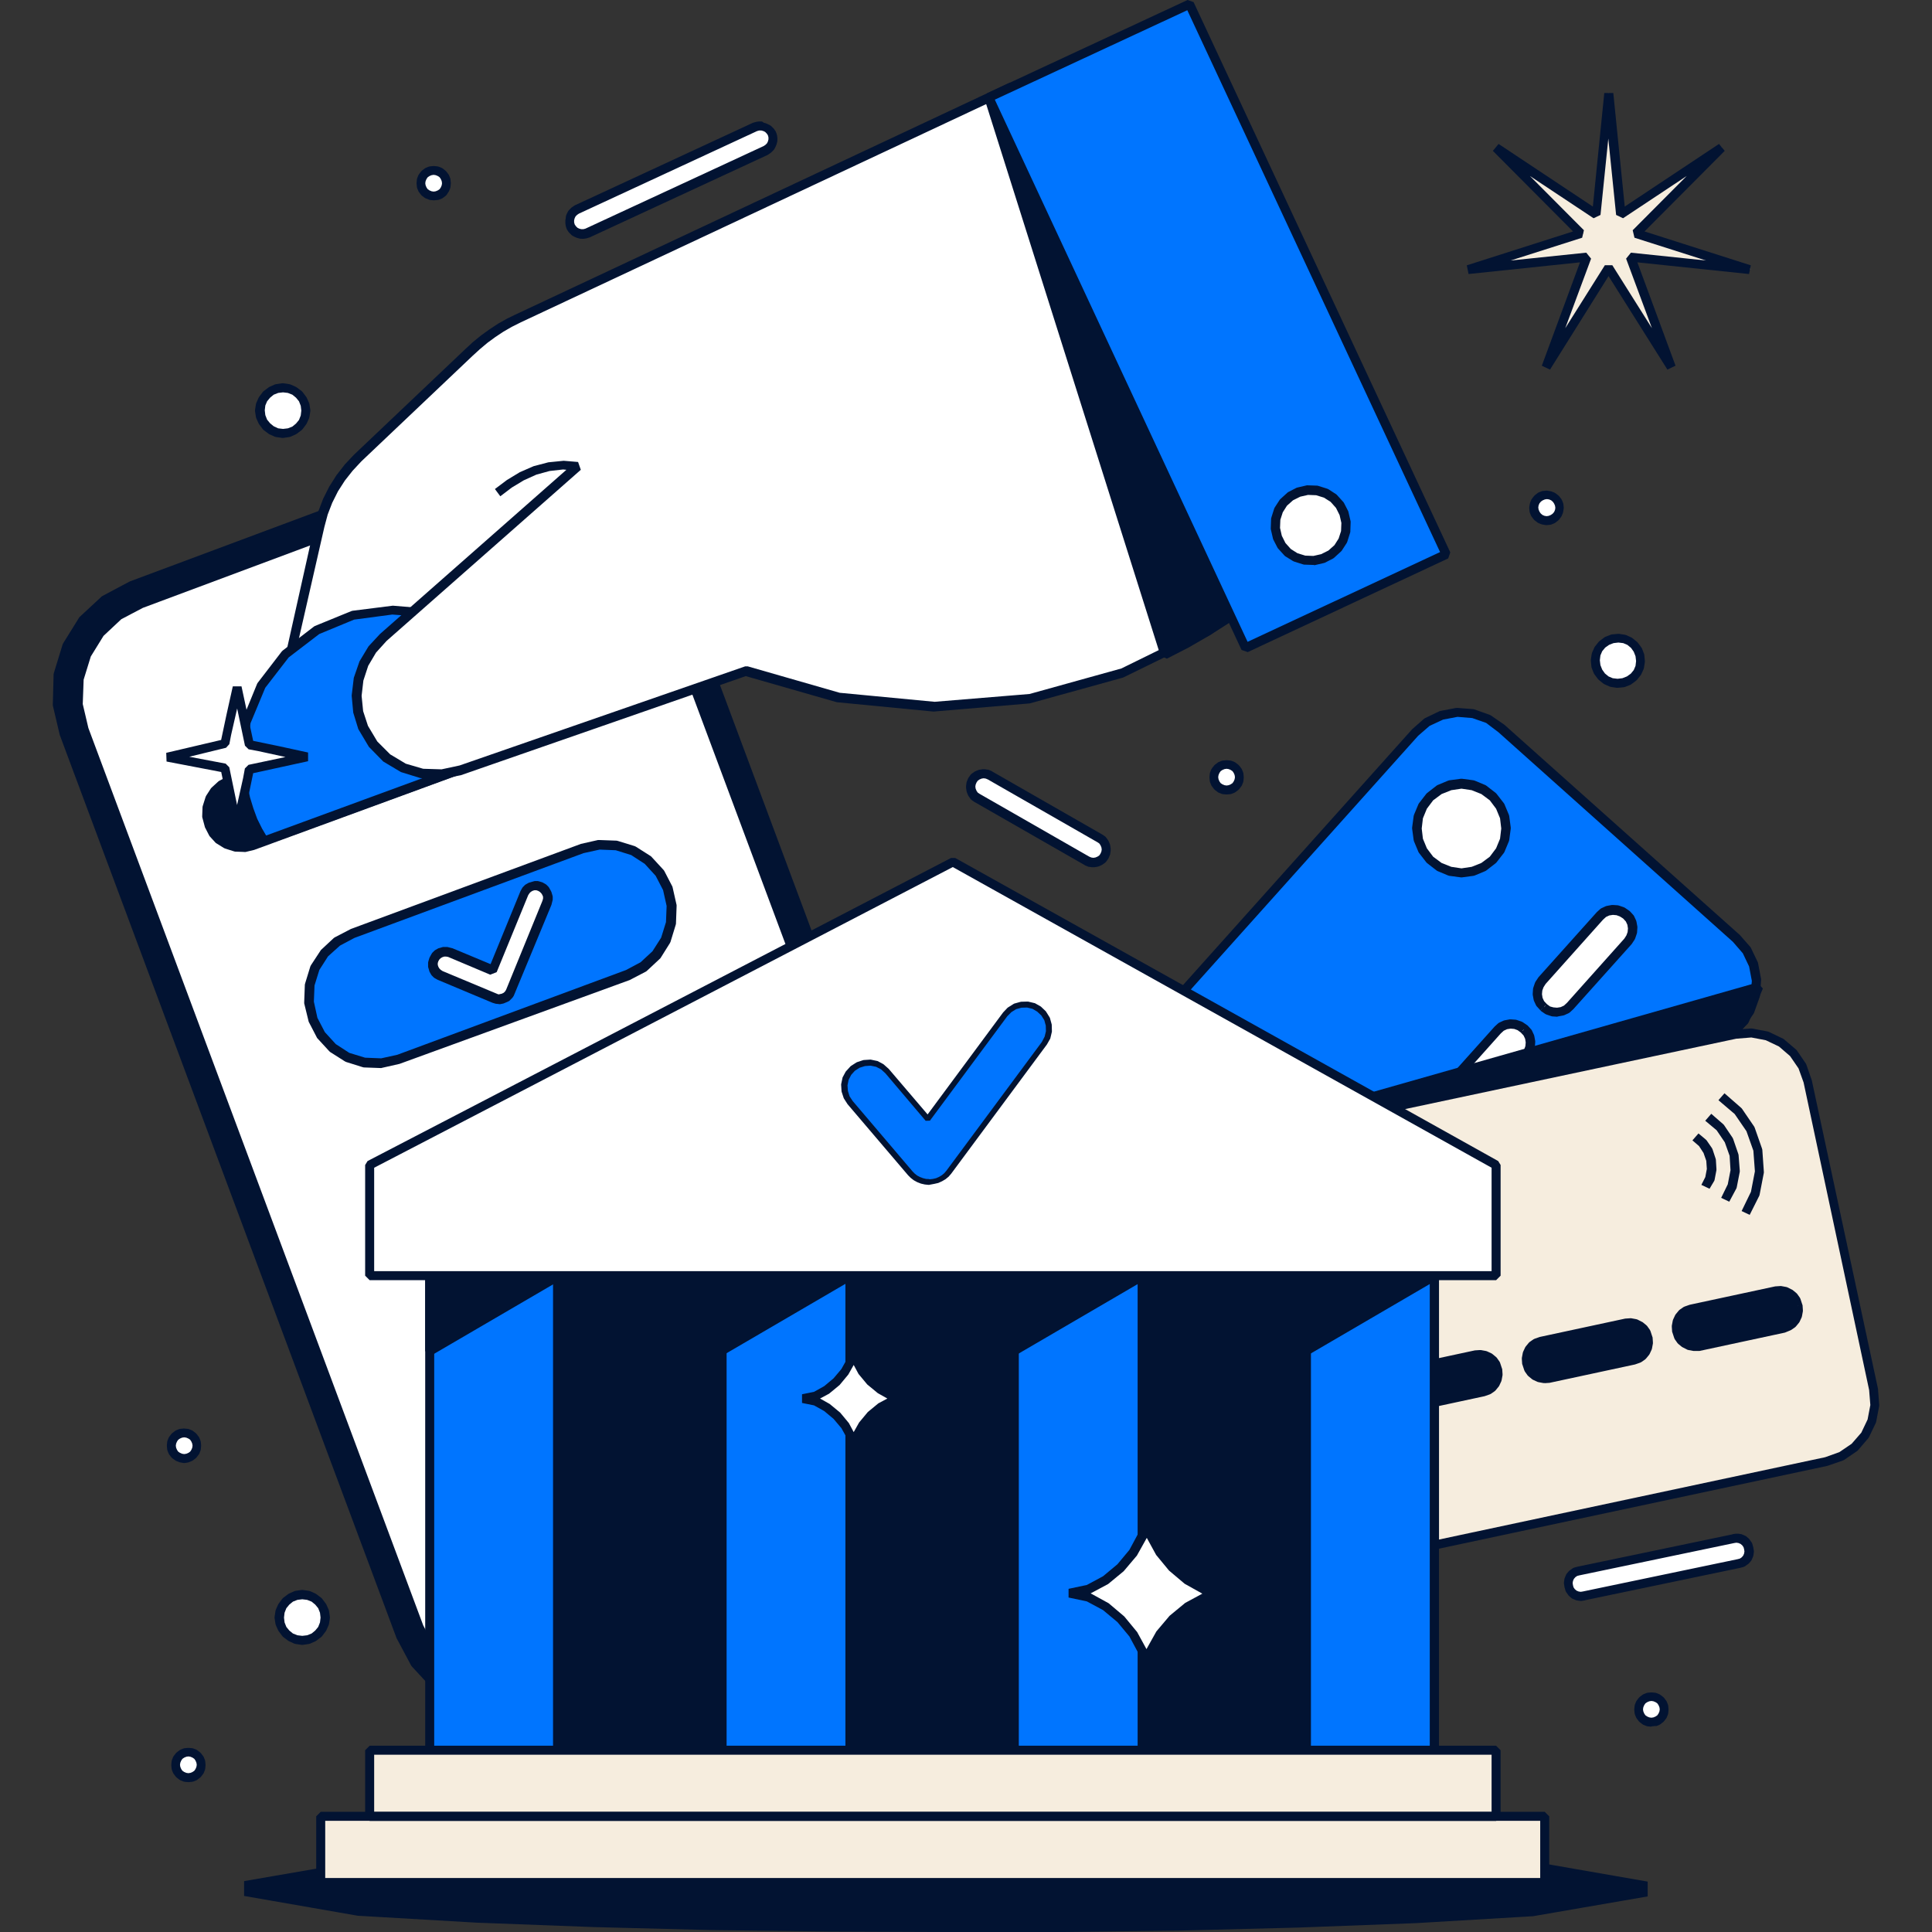 <?xml version="1.0" encoding="UTF-8"?>
<svg id="Calque_1" data-name="Calque 1" xmlns="http://www.w3.org/2000/svg" viewBox="0 0 240 240">
  <rect x="0" y="0" width="240" height="240" fill="#333333" stroke="none"/>
  <defs>
    <style>
      .cls-1 {
        fill: #f6edde;
      }

      .cls-1, .cls-2, .cls-3, .cls-4 {
        stroke-width: 0px;
      }

      .cls-2 {
        fill: #fff;
      }

      .cls-3 {
        fill: #0075ff;
      }

      .cls-4 {
        fill: #021332;
      }
    </style>
  </defs>
  <g>
    <path class="cls-3" d="m216.31,127.27l-7.92,8.84-7.95,8.84-7.92,8.84-7.92,8.84-7.92,8.84-7.92,8.84-1.49,1.31-1.79.86-1.94.37-1.98-.15-1.87-.67-1.64-1.12-4.86-4.36-4.86-4.36-4.86-4.36-4.86-4.36-4.86-4.36-4.86-4.36-1.31-1.49-.86-1.79-.37-1.94.15-1.98.67-1.87,1.12-1.64,7.92-8.84,7.92-8.84,7.92-8.84,7.92-8.84,7.84-8.77,7.92-8.84,1.49-1.31,1.79-.86,1.94-.37,1.98.15,1.87.67,1.64,1.12,4.86,4.36,4.86,4.36,4.86,4.36,4.86,4.36,4.86,4.36,4.86,4.36,1.31,1.49.86,1.79.37,1.94-.15,1.98-.67,1.87-1.01,1.57Z"/>
    <path class="cls-4" d="m163.47,183.37l-1.98-.15-.15-.04-1.87-.67-.15-.07-1.68-1.16-29.24-26.11-1.31-1.49-.07-.11-.86-1.79-.04-.15-.37-1.94v-.15l.15-1.98.04-.15.67-1.87.07-.15,1.16-1.68,47.58-53.12,1.49-1.31.11-.07,1.79-.86.15-.04,1.94-.37h.15l1.98.15.15.04,1.87.67.15.07,1.68,1.16,29.24,26.11,1.31,1.49.07.11.86,1.79.04.15.37,1.94v.15l-.15,1.98-.04.15-.67,1.87-.07.15-1.16,1.68-47.54,53.12-1.49,1.31-.11.07-1.79.86-.15.04-1.94.37h-.19Zm-1.83-1.23l1.83.15,1.79-.34,1.64-.78,1.42-1.23,47.5-53.01,1.05-1.53.6-1.72.15-1.83-.34-1.79-.78-1.64-1.23-1.42-29.13-26.04-1.53-1.16-1.72-.6-1.83-.15-1.79.34-1.68.78-1.42,1.23-47.5,53.01-1.05,1.57-.6,1.72-.15,1.83.34,1.79.78,1.64,1.23,1.42,29.13,26.04,1.53,1.04,1.76.67Z"/>
    <path class="cls-2" d="m164.14,159.5l-1.2,1.34-1.2,1.34-1.2,1.34-1.2,1.34-1.2,1.34-1.2,1.34-.45.41-.56.26-.6.11-.6-.04-.56-.19-.49-.34h0l-.41-.45-.26-.56-.11-.6.04-.6.19-.56.34-.48,1.2-1.34,1.2-1.34,1.2-1.34,1.2-1.34,1.2-1.34,1.2-1.34.45-.41.56-.26.6-.11.6.04.56.19.49.34h0l.41.45.26.56.11.6-.04.6-.19.56-.34.48Z"/>
    <path class="cls-4" d="m155.32,168.82l-.6-.04-.15-.04-.56-.19-.11-.07-.6-.41-.07-.07-.41-.45-.07-.11-.26-.56-.04-.15-.11-.6v-.15l.04-.6.04-.15.19-.56.07-.15.37-.56,7.25-8.09.45-.41.11-.07.56-.26.15-.04.6-.11h.15l.6.04.15.04.56.19.15.07.6.41.07.07.41.45.07.11.26.56.04.15.11.6v.15l-.04.6-.04.15-.19.56-.07.15-.37.56-7.25,8.09-.45.41-.11.07-.56.26-.15.04-.6.11h-.19Zm-.45-1.16l.45.04.45-.07.41-.19.37-.34,7.13-7.98.26-.41.15-.41.04-.45-.07-.45-.19-.41-.34-.37h0l-.41-.3-.41-.15-.45-.04-.45.07-.41.19-.37.34-7.13,7.98-.26.41-.15.41-.04.45.07.45.19.41.34.37h0l.41.3.41.15Zm-1.08-.19l-.15.19.26-.26-.11.07Zm10.12-11.3l-.26.26.11-.07.15-.19Z"/>
    <path class="cls-2" d="m176.84,145.29l-1.2,1.34-1.2,1.34-1.2,1.34-1.2,1.34-1.2,1.34-1.2,1.34-.45.41-.56.26-.6.11-.6-.04-.56-.19-.49-.34h0l-.41-.45-.26-.56-.11-.6.04-.6.19-.56.34-.48,1.2-1.34,1.2-1.34,1.2-1.34,1.2-1.34,1.2-1.34,1.2-1.34.45-.41.56-.26.6-.11.6.04.56.19.49.34h0l.41.45.26.56.11.6-.04.6-.19.56-.34.48Z"/>
    <path class="cls-4" d="m168.02,154.65l-.6-.04-.15-.04-.56-.19-.15-.07-.56-.37.34-.45-.37.41-.07-.07-.41-.45-.07-.11-.26-.56-.04-.15-.11-.6v-.15l.04-.6.04-.15.19-.56.07-.15.37-.56,7.25-8.09.45-.41.11-.07.56-.26.15-.04.6-.11h.15l.6.04.15.04.56.19.15.07.6.41-.37.45.37-.41.07.07.41.45.07.11.26.56.04.15.11.6v.15l-.04.6-.04.15-.19.56-.07.15-.37.56-7.25,8.09-.45.41-.11.07-.56.26-.15.04-.6.11-.15-.04Zm-.45-1.16l.45.04.45-.07.41-.19.37-.34,7.13-7.98.26-.41.15-.41.04-.45-.07-.45-.19-.41-.34-.37-.41-.26-.41-.15-.45-.04-.45.07-.41.19-.37.34-7.13,7.98-.26.41-.15.41-.04.45.07.45.19.41.34.37h0l.41.3.41.11Zm-.97-.3l-.22.3.15-.15.07-.15h0Z"/>
    <path class="cls-2" d="m189.53,131.11l-1.2,1.34-1.2,1.34-1.2,1.34-1.2,1.34-1.2,1.34-1.2,1.34-.45.41-.56.26-.6.11-.6-.04-.56-.19-.49-.34h0l-.41-.45-.26-.56-.11-.6.04-.6.19-.56.34-.48,1.2-1.34,1.2-1.34,1.2-1.34,1.2-1.34,1.2-1.34,1.2-1.34.45-.41.56-.26.6-.11.6.04.56.19.49.34h0l.41.45.26.56.11.6-.04.6-.19.56-.34.48Z"/>
    <path class="cls-4" d="m180.72,140.47l-.6-.04-.15-.04-.56-.19-.15-.07-.56-.37.34-.45-.37.41-.07-.07-.41-.45-.07-.11-.26-.56-.04-.15-.11-.6v-.15l.04-.6.04-.15.19-.56.07-.15.37-.56,7.25-8.09.45-.41.11-.07.56-.26.15-.04.6-.11h.15l.6.04.15.04.56.19.15.07.6.41.07.07.41.45.07.11.26.56.04.15.11.6v.15l-.04.6-.04.15-.19.56-.07.15-.37.56-7.25,8.09-.45.41-.11.07-.56.26-.15.04-.6.11h-.15Zm-.45-1.16l.45.04.45-.07.41-.19.37-.34,7.13-7.98.26-.41.15-.41.04-.45-.07-.45-.19-.41-.34-.37h0l-.41-.3-.41-.15-.45-.04-.45.07-.41.19-.37.34-7.13,7.98-.26.41-.15.41-.04.45.07.45.19.41.34.37h0l.41.3.41.15Zm-1.08-.22l-.15.19.26-.26-.11.07Zm10.16-11.27l-.26.26.11-.07.15-.19Z"/>
    <path class="cls-2" d="m202.27,116.94l-1.2,1.34-1.2,1.34-1.2,1.34-1.2,1.34-1.2,1.34-1.2,1.34-.45.41-.56.26-.6.11-.6-.04-.56-.19-.49-.34h0l-.41-.45-.26-.56-.11-.6.04-.6.19-.56.34-.48,1.2-1.34,1.2-1.34,1.2-1.34,1.2-1.34,1.2-1.34,1.2-1.34.45-.41.56-.26.6-.11.6.04.56.19.49.34h0l.41.45.26.56.11.6-.04.6-.19.56-.34.48Z"/>
    <path class="cls-4" d="m193.42,126.3l-.6-.04-.15-.04-.56-.19-.15-.07-.6-.41.37-.45-.37.41-.07-.07-.41-.45-.07-.11-.26-.56-.04-.15-.11-.6v-.15l.04-.6.04-.15.19-.56.07-.15.37-.56,7.25-8.09.45-.41.11-.07.56-.26.15-.04.6-.11h.15l.6.04.15.04.56.19.15.07.6.41.07.07.41.45.07.11.26.56.04.15.11.6v.15l-.04.6-.04.15-.19.56-.07.15-.37.56-7.25,8.09-.45.41-.11.07-.56.26-.15.04-.6.11-.15.04Zm-.45-1.16l.45.04.45-.07.41-.19.37-.34,7.13-7.98.26-.41.15-.41.04-.45-.07-.45-.19-.41-.34-.37-.41-.26-.41-.15-.45-.04-.45.07-.41.19-.37.34-7.13,7.98-.26.41-.15.41-.04.45.07.45.19.41.34.37h0l.41.3.41.11Zm-.97-.3l-.22.3.15-.15.07-.15Z"/>
    <path class="cls-2" d="m187.07,102.87l-.19-1.42-.56-1.34-.9-1.16-1.16-.9-1.34-.56-1.42-.19-1.42.19-1.34.56-1.16.9-.9,1.16-.56,1.34-.19,1.42.19,1.42.56,1.34.9,1.16,1.16.9,1.34.56,1.42.19,1.42-.19,1.34-.56,1.16-.9.9-1.16.56-1.34.19-1.42Z"/>
    <path class="cls-4" d="m181.62,108.99h-.15l-1.42-.19-.15-.04-1.34-.56-.11-.07-1.16-.9-.11-.11-.9-1.16-.07-.11-.56-1.34-.04-.15-.19-1.42v-.15l.19-1.42.04-.15.56-1.34.07-.11.9-1.16.11-.11,1.16-.9.11-.07,1.34-.56.15-.04,1.42-.19h.15l1.42.19.15.04,1.34.56.11.07,1.16.9.11.11.9,1.16.07.11.56,1.34.04.15.19,1.42v.15l-.19,1.42-.04.15-.56,1.34-.07.11-.9,1.16-.11.11-1.16.9-.11.07-1.34.56-.15.04-1.42.19Zm-1.34-1.31l1.27.19,1.27-.19,1.2-.48,1.05-.78.78-1.04.49-1.19.15-1.27-.15-1.27-.49-1.19-.78-1.04-1.05-.78-1.2-.48-1.27-.19-1.27.19-1.2.48-1.05.78-.78,1.04-.49,1.19-.15,1.27.15,1.27.49,1.19.78,1.04,1.05.78,1.2.48Zm-35.07,35.74l12.21-3.47,12.21-3.47,12.21-3.47,12.21-3.47,12.21-3.47,12.21-3.47-.3.71-.3.71-.3.71-.3.71-.3.71-.3.71-.86.82-.86.82-.86.82-.86.82-.86.82-.86.82-9.9,2.42-9.9,2.42-9.9,2.42-9.9,2.42-9.9,2.42-9.9,2.42-1.16-.48-1.16-.48-1.16-.48-1.16-.48-1.16-.48-1.16-.48Z"/>
    <path class="cls-4" d="m152.34,146.81l-.34-.04-7.02-2.83.07-1.04,73.27-20.85.67.75-1.76,4.18-.11.19-5.12,4.89-.26.15-59.42,14.62Zm-5.42-3.28l5.34,2.16,59.04-14.51,4.93-4.7,1.27-3.02-70.58,20.07Z"/>
    <path class="cls-1" d="m226.88,181.58l-11.61,2.46-11.61,2.46-11.61,2.46-11.61,2.46-11.61,2.46-11.61,2.46-1.98.15-1.94-.37-1.79-.86-1.49-1.27-1.12-1.64-.67-1.87-1.42-6.3-1.34-6.34-1.38-6.38-1.34-6.38-1.34-6.38-1.34-6.38-.15-1.98.37-1.94.86-1.79,1.27-1.49,1.64-1.12,1.87-.67,11.61-2.46,11.61-2.46,11.61-2.46,11.61-2.46,11.61-2.46,11.61-2.46,1.98-.15,1.94.37,1.79.86,1.49,1.27,1.12,1.64.67,1.87,1.34,6.38,1.34,6.38,1.34,6.38,1.34,6.38,1.34,6.38,1.34,6.38.15,1.98-.37,1.94-.86,1.79-1.27,1.49-1.64,1.12-1.76.56Z"/>
    <path class="cls-4" d="m155.21,197.13h-.15l-1.94-.37-.15-.04-1.79-.86-.11-.07-1.49-1.27-.11-.11-1.12-1.64-.07-.15-.67-1.94-8.18-38.31-.15-1.98v-.15l.37-1.94.04-.15.86-1.79.07-.11,1.27-1.49.11-.11,1.64-1.12.11-.07,1.94-.67,69.8-14.88,1.98-.15h.15l1.94.37.15.04,1.79.86.11.07,1.49,1.27.11.11,1.12,1.64.07.15.67,1.94,8.22,38.31.15,1.98v.15l-.37,1.94-.04.15-.86,1.79-.07.11-1.27,1.49-.11.11-1.64,1.12-.15.07-1.94.67-69.8,14.88-1.98.15Zm-1.79-1.45l1.79.34,1.87-.15,69.65-14.85,1.76-.63,1.53-1.04,1.2-1.38.78-1.64.34-1.79-.15-1.87-8.14-38.2-.63-1.75-1.05-1.53-1.38-1.19-1.64-.78-1.79-.34-1.87.15-69.69,14.81-1.76.63-1.53,1.04-1.2,1.38-.78,1.64-.34,1.79.15,1.87,8.14,38.2.63,1.75,1.05,1.53,1.38,1.19,1.68.82Z"/>
    <path class="cls-4" d="m165.74,176.88l-1.76.37-1.76.37-1.76.37-1.76.37-1.76.37-1.76.37-.6.04-.6-.11-.56-.26-.45-.37-.34-.48-.19-.56h0l-.04-.6.11-.6.26-.56.37-.45.49-.34.56-.19,1.76-.37,1.76-.37,1.76-.37,1.76-.37,1.76-.37,1.76-.37.6-.04.6.11.56.26.45.37.34.48.19.56h0l.04.6-.11.6-.26.56-.37.45-.49.34-.56.19Z"/>
    <path class="cls-4" d="m154.61,179.75h-.15l-.6-.11-.15-.04-.56-.26-.11-.07-.45-.37-.11-.11-.34-.48-.07-.15-.22-.67-.04-.11-.04-.6v-.15l.11-.6.04-.15.26-.56.07-.11.37-.45.11-.11.49-.34.11-.07.63-.22,10.61-2.28.6-.04h.15l.6.11.15.04.56.26.11.07.45.37.11.11.34.48.07.15.22.67.04.11.04.6v.15l-.11.6-.04.15-.26.56-.07.11-.37.45-.11.11-.49.34-.15.07-.63.22-10.61,2.28-.56.04Zm-.45-1.23l.45.07.49-.04,10.49-2.24.45-.15.37-.26.3-.34.19-.41.07-.45-.04-.48h0l-.15-.48-.26-.37-.34-.3-.41-.19-.45-.07-.49.04-10.49,2.24-.45.15-.37.26-.3.34-.19.41-.07.45.04.52.15.48.26.37.34.3.41.15Zm13.33-4.4l-.37.07h.15l.22-.07Zm16.84-1.19l-1.76.37-1.76.37-1.76.37-1.76.37-1.76.37-1.76.37-.6.04-.6-.11-.56-.26-.45-.37-.34-.48-.19-.56h0l-.04-.6.11-.6.26-.56.37-.45.49-.34.56-.19,1.76-.37,1.76-.37,1.76-.37,1.76-.37,1.76-.37,1.76-.37.6-.04.6.11.56.26.45.37.34.48.19.56h0l.04.6-.11.6-.26.56-.37.45-.49.34-.56.19Z"/>
    <path class="cls-4" d="m173.25,175.76h-.15l-.6-.11-.15-.04-.56-.26-.11-.07-.45-.37-.11-.11-.34-.48-.07-.15-.22-.67-.04-.11-.04-.6v-.15l.11-.6.04-.15.26-.56.07-.11.37-.45.11-.11.49-.34.11-.07.63-.22,10.61-2.28.6-.04h.15l.6.11.15.04.56.26.11.07.45.37.11.11.34.48.07.15.22.67.04.11.04.6v.15l-.11.6-.04.15-.26.56-.07.11-.37.45-.11.11-.49.34-.15.07-.63.22-10.61,2.28-.56.04Zm-.45-1.19l.45.07.49-.04,10.49-2.24.45-.15.37-.26.3-.34.19-.41.07-.45-.04-.48h0l-.15-.48-.26-.37-.34-.3-.45-.22-.45-.07-.49.04-10.49,2.24-.45.15-.37.26-.3.34-.19.41-.07.45.04.52.15.48.26.37.34.3.45.19Zm13.33-4.44l-.37.07h.15l.22-.07Zm16.84-1.19l-1.76.37-1.76.37-1.76.37-1.76.37-1.76.37-1.76.37-.6.04-.6-.11-.56-.26-.45-.37-.34-.48-.19-.56h0l-.04-.6.11-.6.26-.56.37-.45.49-.34.56-.19,1.76-.37,1.76-.37,1.76-.37,1.76-.37,1.76-.37,1.76-.37.6-.04.6.11.56.26.45.37.34.48.19.56h0l.04.6-.11.6-.26.56-.37.45-.49.34-.56.19Z"/>
    <path class="cls-4" d="m191.89,171.81h-.15l-.6-.11-.15-.04-.56-.26-.11-.07-.45-.37-.11-.11-.34-.48-.07-.15-.22-.67-.04-.11-.04-.6v-.15l.11-.6.04-.15.26-.56.07-.11.37-.45.11-.11.49-.34.15-.07.63-.22,10.61-2.28.6-.04h.15l.6.11.15.04.67.34.45.37.11.11.34.48.07.15.22.67.04.11.04.6v.15l-.11.6-.04.15-.26.56-.07.11-.37.45-.11.11-.49.34-.15.07-.63.22-10.61,2.28-.6.04Zm-.45-1.19l.45.07.49-.04,10.49-2.24.45-.15.37-.26.3-.34.19-.41.07-.45-.04-.48-.15-.48-.26-.37-.34-.3-.41-.19-.45-.07-.49.04-10.49,2.24-.45.15-.37.26-.3.34-.19.41-.07.45.04.52h0l.15.48.26.37.34.3.41.15Zm-1.53-1.31l-.22.07.37-.07h-.15Zm31.71-4.33l-1.76.37-1.76.37-1.76.37-1.76.37-1.76.37-1.76.37-.6.04-.6-.11-.56-.26-.45-.37-.34-.48-.19-.56h0l-.04-.6.11-.6.26-.56.37-.45.49-.34.56-.19,1.76-.37,1.76-.37,1.76-.37,1.76-.37,1.76-.37,1.76-.37.6-.04.6.11.56.26.45.37.34.48.19.56h0l.04.6-.11.6-.26.56-.37.45-.49.34-.56.19Z"/>
    <path class="cls-4" d="m210.52,167.82h-.15l-.6-.11-.15-.04-.67-.34-.45-.37-.11-.11-.34-.48-.07-.15-.22-.67-.04-.11-.04-.6v-.15l.11-.6.04-.15.26-.56.07-.11.37-.45.11-.11.49-.34.15-.07.63-.22,10.61-2.28.6-.04h.15l.6.11.15.04.67.34.45.37.11.11.34.48.07.15.22.67.04.11.04.6v.15l-.11.6-.04.15-.26.56-.07.11-.37.45-.11.11-.49.34-.15.07-.63.26-10.61,2.28h-.6Zm-.45-1.19l.45.07.49-.04,10.49-2.24.45-.15.37-.26.3-.34.19-.41.07-.45-.04-.48-.15-.48-.26-.37-.34-.3-.41-.19-.45-.07-.49.04-10.49,2.24-.45.15-.37.26-.3.34-.19.41-.07.45.04.52h0l.15.48.26.37.34.3.41.15Zm-1.53-1.27l-.22.07.37-.07h-.15Zm14.86-3.17l-.34.07h.15l.19-.07Z"/>
    <path class="cls-3" d="m165.22,161.44l-2.32.48-2.32.48-2.32.48-2.32.48-2.32.48-2.32.48-.41.04-.37-.07-.37-.19-.3-.26-.22-.34-.15-.37-.41-1.9-.41-1.9-.41-1.9-.41-1.9-.41-1.9-.41-1.9-.04-.41.07-.37.19-.37.26-.3.34-.22.37-.15,2.32-.48,2.32-.48,2.32-.48,2.32-.48,2.32-.48,2.32-.48.41-.04.37.07.37.19.3.26.22.34.15.37.41,1.9.41,1.9.41,1.9.41,1.9.41,1.9.41,1.9.04.41-.07.37-.19.37-.26.3-.34.22-.37.15Z"/>
    <g>
      <path class="cls-4" d="m151.07,164.98h-.15l-.37-.07-.15-.04-.37-.19-.11-.07-.3-.26-.11-.11-.22-.34-.07-.15-.15-.45-2.46-11.49-.04-.41v-.15l.07-.37.04-.15.19-.37.07-.11.26-.3.11-.11.34-.22.11-.07.45-.15,13.89-2.95.41-.04h.15l.37.07.15.04.37.19.11.07.3.26.11.11.22.34.07.15.15.45,2.46,11.49.04.41v.15l-.07.37-.04.15-.19.37-.07.11-.26.3-.11.11-.34.22-.15.07-.45.15-13.89,2.95-.37.04Zm-.26-1.19l.26.04.3-.04,13.74-2.91.26-.11.19-.15.15-.19.11-.22.04-.26-.04-.3-2.43-11.34-.11-.26-.15-.19-.19-.15-.22-.11-.26-.04-.3.04-13.74,2.91-.26.11-.19.15-.15.19-.11.22-.04.26.04.3,2.43,11.34.11.26.15.19.19.15.22.11Z"/>
      <path class="cls-4" d="m155.29,158.94l-.67-.45-.93-4.44.45-.67,4.18-.9.67.45.93,4.44-.45.67-4.18.9Zm-.41-4.55l.71,3.36,3.1-.67-.71-3.36-3.1.67Z"/>
      <path class="cls-4" d="m156.71,158.04l1.08-.22,1.05,4.96-1.08.22-1.05-4.96Zm-2.02-9.4l1.08-.22,1.05,4.96-1.08.22-1.05-4.96Zm4.07,6.08l6.27-1.34.22,1.08-6.27,1.34-.22-1.08Zm-10.49,2.24l6.27-1.34.22,1.08-6.24,1.34-.26-1.08Zm5.64-2.54l-2.17-1.38-4.11.9-.22-1.08,4.37-.93.41.07,2.35,1.53-.63.9Zm-4.52,7.76l-.22-1.08,4.11-.9,1.38-2.16.93.6-1.53,2.35-.34.26-4.33.93Zm9.49-8.84l-.93-.6,1.53-2.35.34-.22,4.37-.93.22,1.08-4.11.9-1.42,2.13Zm2.95,6.19l-.41-.07-2.35-1.53.6-.93,2.17,1.38,4.11-.9.22,1.08-4.33.97Zm50.53-11.86l-1.01-.48.49-.97.19-1.01-.07-1.01-.34-.97-.56-.86-.82-.71.75-.86.9.75.11.11.67.97.07.15.37,1.12.04.15.07,1.16v.15l-.22,1.16-.04.15-.6,1.01Z"/>
      <path class="cls-4" d="m214.82,149.28l-1.01-.48.82-1.68.34-1.75-.11-1.79-.6-1.68-1.01-1.49-1.42-1.19.75-.86,1.46,1.27.11.11,1.08,1.6.07.15.63,1.83.04.15.15,1.94v.15l-.37,1.9-.04.15-.9,1.68Z"/>
      <path class="cls-4" d="m217.36,150.92l-1.01-.48,1.16-2.39.49-2.54-.19-2.57-.86-2.42-1.46-2.13-2.02-1.72.75-.86,2.05,1.79.11.11,1.53,2.24.07.15.9,2.57.04.15.19,2.72v.15l-.52,2.69-.04.15-1.2,2.39Z"/>
    </g>
  </g>
  <g>
    <path class="cls-4" d="m62.52,55.39l-46.23,17.25-3.31,1.75-2.75,2.58-1.98,3.19-1.1,3.59-.15,3.78.86,3.66,41.84,112.13,1.76,3.35,2.58,2.76,3.19,1.99,3.59,1.11,3.76.12,3.65-.85,46.23-17.25,3.31-1.75,2.76-2.56,1.98-3.19,1.1-3.59.12-3.77-.86-3.66-41.84-112.13-1.75-3.32-2.56-2.77-3.19-1.99-3.59-1.11-3.76-.12-3.67.8Z"/>
    <path class="cls-4" d="m114.6,194.98l-46.29,17.27-3.65.85h-.12s-3.76-.11-3.76-.11l-.1-.02-3.59-1.11-.11-.05-3.19-1.99-.09-.06-2.56-2.77-.07-.1-1.81-3.4L7.42,91.29l-.86-3.66v-.12s.1-3.77.1-3.77l.02-.1,1.1-3.59.05-.11,1.98-3.19.06-.09,2.76-2.56.1-.07,3.39-1.8,46.29-17.27,3.65-.85h.12s3.76.11,3.76.11l.1.02,3.59,1.11.11.05,3.19,1.99.09.06,2.56,2.77.07.1,1.8,3.37,41.86,112.19.86,3.66v.12s-.1,3.77-.1,3.77l-.02.1-1.1,3.59-.05.11-1.98,3.19-.06.09-2.76,2.56-.1.07-3.38,1.83Zm-46.51,16.4l46.17-17.23,3.23-1.71,2.66-2.49,1.92-3.1,1.08-3.49.13-3.64-.83-3.57-41.81-112.08-1.72-3.24-2.49-2.67-3.1-1.93-3.48-1.09-3.64-.14-3.56.82-46.17,17.23-3.23,1.71-2.66,2.49-1.92,3.1-1.08,3.49-.13,3.64.83,3.57,41.81,112.08,1.72,3.24,2.49,2.67,3.1,1.93,3.48,1.09,3.64.14,3.56-.82Z"/>
    <path class="cls-2" d="m78.6,65.14l41.61,111.52.7,3.08-.1,3.12-.91,3.01-1.67,2.66-2.28,2.12-2.78,1.48-45.59,17.01-3.07.7-3.12-.11-3.01-.91-2.66-1.68-2.12-2.29-1.48-2.79L10.51,90.55l-.69-3.05.1-3.12.91-3.01,1.67-2.66,2.28-2.12,2.78-1.48,45.59-17.01,3.07-.7,3.12.11,3.01.91,2.66,1.68,2.12,2.29,1.47,2.76Z"/>
    <g>
      <path class="cls-4" d="m113.35,192.55l-45.64,17.03-3.07.7h-.12s-3.12-.1-3.12-.1l-.1-.02-3.01-.91-.11-.05-2.66-1.68-.09-.06-2.12-2.29-.07-.1-1.49-2.81L10.11,90.67l-.7-3.08v-.12s.09-3.12.09-3.12l.02-.1.91-3.01.05-.11,1.67-2.66.06-.09,2.28-2.12.1-.07,2.81-1.49,45.64-17.03,3.07-.7h.12s3.12.1,3.12.1l.1.02,3.01.91.11.05,2.66,1.68.09.06,2.12,2.29.07.1,1.49,2.81,41.63,111.57.7,3.08v.12s-.09,3.12-.09,3.12l-.02.1-.91,3.01-.05.11-1.67,2.66-.06.09-2.28,2.12-.1.07-2.81,1.49Zm-45.9,16.17l45.53-16.99,2.71-1.42,2.21-2.07,1.58-2.56.89-2.88.11-3.03-.7-2.98-41.59-111.46-1.41-2.69-2.07-2.22-2.56-1.59-2.87-.9-3.02-.11-2.98.7-45.53,16.99-2.68,1.41-2.21,2.07-1.58,2.56-.89,2.88-.11,3.03.7,2.98,41.59,111.46,1.42,2.71,2.07,2.22,2.56,1.59,2.87.9,3.02.11,2.94-.71Z"/>
      <path class="cls-4" d="m42.93,70.75l-.11-.21-.17-.19-.21-.14-.25-.07h-.25s-.23.05-.23.05l-.21.11-.19.17-.14.21-.07.25v.25s.06.23.06.23l.11.21.17.19.21.14.25.07h.25s.23-.05.23-.05l.21-.11.19-.17.14-.21.07-.25v-.25s-.06-.23-.06-.23Z"/>
      <path class="cls-4" d="m42.59,72.37l-.11.04-.23.06h-.12s-.25.01-.25.01l-.1-.02-.25-.07-.11-.05-.21-.14-.09-.06-.17-.19-.07-.1-.11-.21-.04-.11-.06-.23v-.12s-.01-.25-.01-.25l.02-.1.07-.25.05-.11.14-.21.06-.09.19-.17.1-.07.21-.11.11-.04.23-.06h.12s.25-.01.25-.01l.1.02.25.07.11.05.21.14.09.06.17.19.07.1.11.21.04.11.06.23v.12s-.01.26-.01.26l-.02.1-.07.25-.05.11-.14.21-.06.09-.19.17-.1.07-.18.1Zm-.49-.8h.12s.1-.08.1-.08l.09-.1.05-.11.05-.11v-.13s0-.12,0-.12l-.07-.1-.1-.09-.11-.05-.11-.05h-.13s-.12,0-.12,0l-.1.07-.09.1-.05.11-.05.11v.13s0,.12,0,.12l.07.1.1.09.11.05.11.05h.13Z"/>
    </g>
  </g>
  <g>
    <path class="cls-4" d="m204.61,234.6l-14.18,2.46-14.57.86-14.57.55-14.57.37-14.63.18-14.57.06-14.57-.06-14.57-.18-14.57-.37-14.63-.55-14.57-.86-14.12-2.46,14.18-2.46,14.5-.86,14.57-.55,14.57-.37,14.57-.18,14.57-.06,14.57.06,14.57.18,14.57.37,14.57.55,14.57.86,14.31,2.46Z"/>
    <path class="cls-4" d="m117.54,240l-14.63-.06-14.57-.18-14.57-.37-14.57-.55-14.76-.86-14.12-2.46v-1.84l14.24-2.46,14.57-.86,14.63-.55,14.57-.37,14.57-.18,14.63-.06,14.63.06,14.57.18,14.57.37,14.57.55,14.69.92,14.12,2.46v1.84l-14.24,2.46-14.57.86-14.57.55-14.57.37-14.57.18h-14.63Zm-72.76-3.87l14.5.86,14.57.55,14.57.37,14.57.18,14.57.06,14.57-.06,14.57-.18,14.57-.37,14.57-.55,14.5-.86,8.85-1.53-8.85-1.53-14.5-.86-14.57-.55-14.57-.37-14.57-.18-14.57-.06-14.57.06-14.57.18-14.57.37-14.57.55-14.5.86-8.85,1.53,8.85,1.53h0Z"/>
  </g>
  <g>
    <path class="cls-4" d="m170.23,220.63H61.58v-65.37h108.65v65.37h0Z"/>
    <path class="cls-4" d="m170.23,221.19H61.58l-.56-.56v-65.37l.56-.56h108.65l.56.56v65.37l-.56.56Zm-108.09-1.12h107.53v-64.25H62.14v64.25Z"/>
    <path class="cls-3" d="m69.26,220.63h-15.88v-65.37h15.88v65.37h0Z"/>
    <path class="cls-4" d="m69.26,221.19h-15.88l-.56-.56v-65.37l.56-.56h15.88l.56.56v65.37l-.56.56Zm-15.32-1.12h14.76v-64.25h-14.76v64.25Z"/>
    <path class="cls-4" d="m69.45,158.47l-2.68,1.57-2.68,1.57-2.68,1.57-2.68,1.57-2.68,1.57-2.68,1.57v-12.59h15.88l.04.52.04.52.04.52.04.52.04.52.04.56Z"/>
    <path class="cls-4" d="m53.68,168.33l-.86-.49v-12.59l.56-.56h15.88l.56.52.19,3.21-.26.52-16.07,9.38Zm.26-12.51v11.06l14.91-8.7-.11-2.35h-14.8Z"/>
    <path class="cls-3" d="m178.17,220.63h-15.85v-65.37h15.85v65.37Z"/>
    <path class="cls-4" d="m178.17,221.19h-15.85l-.56-.56v-65.37l.56-.56h15.88l.56.56v65.37l-.6.56Zm-15.29-1.12h14.73v-64.25h-14.76v64.25h.04Z"/>
    <path class="cls-3" d="m141.85,220.63h-15.88v-65.37h15.88v65.37Z"/>
    <path class="cls-4" d="m141.85,221.19h-15.88l-.56-.56v-65.37l.56-.56h15.88l.56.56v65.37l-.56.56Zm-15.29-1.12h14.76v-64.25h-14.76v64.25Z"/>
    <path class="cls-3" d="m105.58,220.63h-15.88v-65.37h15.88v65.37h0Z"/>
    <g>
      <path class="cls-4" d="m105.58,221.19h-15.88l-.56-.56v-65.37l.56-.56h15.88l.56.56v65.37l-.56.56Zm-15.32-1.12h14.76v-64.25h-14.76v64.25h0Z"/>
      <path class="cls-4" d="m105.65,158.47l-2.68,1.57-2.68,1.57-2.68,1.57-2.68,1.57-2.68,1.57-2.61,1.53v-12.59h15.88l.04.52.04.52.04.52.04.52.04.52-.04.6Z"/>
      <path class="cls-4" d="m89.88,168.33l-.86-.49v-12.59l.56-.56h15.88l.56.52.19,3.21-.26.52-16.07,9.38Zm.3-12.51v11.06l14.91-8.7-.11-2.35h-14.8Zm51.83,2.65l-2.68,1.57-2.68,1.57-2.68,1.57-2.68,1.57-2.68,1.57-2.68,1.57v-12.59h15.92l.04.52.04.52.04.52.04.52.04.52v.56Z"/>
      <path class="cls-4" d="m126.23,168.33l-.82-.49v-12.59l.56-.56h15.85l.56.52.19,3.21-.26.52-16.07,9.38Zm.3-12.51v11.06l14.91-8.7-.11-2.35h-14.8Zm51.71,2.65l-2.68,1.57-2.68,1.57-2.68,1.57-2.68,1.57-2.68,1.57-2.68,1.57v-12.59h15.85l.04.52.04.52.04.52.04.52.04.52.07.56Z"/>
      <path class="cls-4" d="m162.51,168.33l-.86-.49v-12.59l.56-.56h15.88l.56.52.19,3.21-.26.52-16.07,9.38Zm.26-12.51v11.06l14.91-8.7-.11-2.35h-14.8Z"/>
    </g>
    <path class="cls-2" d="m185.85,158.47H45.92v-13.75l12.08-6.28,12.08-6.28,12.08-6.28,12.08-6.28,12.08-6.28,12.08-6.28,11.22,6.28,11.26,6.28,11.26,6.28,11.26,6.28,11.26,6.28,11.26,6.28v13.75h-.07Z"/>
    <path class="cls-4" d="m185.85,159.03H45.92l-.56-.56v-13.75l.3-.49,72.48-37.65h.52l67.45,37.65.3.49v13.75l-.56.56Zm-139.37-1.12h138.81v-12.85l-66.93-37.35-71.88,37.35v12.85Z"/>
    <path class="cls-1" d="m185.85,225.64H45.92v-8.22h139.93v8.22h0Zm6.04,8.22H39.84v-8.22h152.05v8.22Z"/>
    <path class="cls-4" d="m185.85,226.2H45.92l-.56-.56v-8.22l.56-.56h139.93l.56.56v8.22l-.56.56Zm-139.37-1.12h138.81v-7.1H46.48v7.1Z"/>
    <path class="cls-4" d="m191.89,234.41H39.84l-.56-.56v-8.22l.56-.56h152.05l.56.56v8.22l-.56.56Zm-151.49-1.12h150.93v-7.1H40.4v7.1Z"/>
  </g>
  <g>
    <path class="cls-2" d="m125.71,10.85l-10.22,4.77-10.22,4.77-10.22,4.77-10.22,4.77-10.22,4.77-10.22,4.77-1.12.56-1.08.63-1.04.67-1.01.75-.97.78-.93.82-2.31,2.2-2.31,2.2-2.31,2.2-2.31,2.2-2.31,2.2-2.31,2.2-1.12,1.19-1.01,1.27-.86,1.38-.75,1.45-.6,1.53-.37,1.53-.97,4.29-.97,4.29-.97,4.29-.93,4.29-.97,4.29-.97,4.29,2.39.71,2.39.71,2.39.71,2.39.71,2.39.71,2.39.71,2.95-3.36,2.95-3.36,2.95-3.36,2.95-3.36,2.95-3.36,2.95-3.36,12.46-5.97,12.46-5.97,12.46-5.97,12.46-5.97,12.46-5.97,12.46-5.97-2.46-4.77-2.46-4.77-2.46-4.77-2.57-4.62-2.46-4.77-2.5-4.74Z"/>
    <g>
      <path class="cls-4" d="m47.98,95.84l-14.25-4.33-.37-.67,5.74-25.69.45-1.64.6-1.57.75-1.49.9-1.42,1.04-1.34,1.12-1.19,13.87-13.16.93-.86,1.01-.82,1.04-.75,1.08-.71,1.12-.63,1.16-.56,61.28-28.75.75.26,14.84,28.57-.26.75-74.63,35.84-17.57,19.99-.6.19Zm-13.43-5.26l13.43,4.06,17.38-19.8.19-.15,74.22-35.54-14.32-27.6-60.75,28.49-1.12.56-1.04.6-1.01.67-.97.71-.93.78-.9.82-13.84,13.13-1.08,1.16-.97,1.23-.86,1.34-.71,1.42-.56,1.45-.41,1.53-5.74,25.13Z"/>
      <path class="cls-4" d="m72.93,89.8l-6.9,2.54-6.9,2.54-6.9,2.54-6.97,2.54-6.9,2.54-6.9,2.54-1.08.26-1.12-.04-1.08-.34-.93-.6-.75-.82-.52-1.01-.26-1.08.04-1.12.34-1.08.6-.93.82-.75.97-.56,6.9-2.54,6.9-2.54,6.9-2.54,6.9-2.54,6.9-2.54,6.9-2.54,1.08-.26,1.12.04,1.08.34.93.6.75.82.52,1.01.26,1.08-.04,1.12-.34,1.08-.6.93-.82.75-.9.56Z"/>
      <path class="cls-4" d="m30.31,105.83l-1.12-.04-.15-.04-1.08-.34-.15-.07-.9-.56-.11-.07-.75-.82-.07-.11-.52-1.01-.04-.15-.3-1.12v-.15l.04-1.12.04-.15.34-1.08.07-.15.6-.93.11-.11.82-.75.11-.07,1.04-.56,41.55-15.25,1.08-.26h.15l1.12.04.15.04,1.08.34.15.07.93.6.11.11.75.82.07.11.52,1.01.04.15.26,1.08v.15l-.04,1.12-.04.15-.34,1.08-.07.15-.6.93-.11.11-.82.75-.11.07-1.04.56-41.51,15.22-1.08.26h-.19Zm-.97-1.16l.97.04.97-.22,41.4-15.22.9-.48.71-.67.52-.82.3-.93.04-.97-.22-.93-.45-.86-.67-.71-.82-.52-.93-.3-.97-.04-.97.22-41.4,15.22-.9.48-.71.67-.52.82-.3.93-.04.93.22.93.45.86.67.71.82.52.93.34Z"/>
    </g>
    <path class="cls-3" d="m67.34,91.78l-5.74,2.13-5.74,2.13-5.74,2.13-5.74,2.13-5.74,2.13-5.74,2.13-.71-1.27-.63-1.31-.52-1.34-.41-1.38-.3-1.42-.19-1.42-.04-.3-.04-.3v-1.19l.63-4.85,1.86-4.55,2.98-3.88,3.88-2.98,4.55-1.86,4.85-.63,2.98.22,2.91.71,2.76,1.19,2.54,1.6,2.28,1.98,1.9,2.31.78,1.23.67,1.27.6,1.31.48,1.38.37,1.38.26,1.34Z"/>
    <path class="cls-4" d="m32.99,104.98l-.67-.26-.75-1.31-.63-1.34-.52-1.38-.41-1.42-.3-1.45-.22-1.75-.07-1.23v-.37l.63-4.85.04-.15,1.86-4.55.07-.11,2.98-3.88.11-.11,3.88-2.98.11-.07,4.55-1.86.15-.04,5-.63,3.1.26,3.02.75,2.83,1.23,2.61,1.64,2.31,2.05,1.94,2.39.82,1.27.71,1.31.6,1.34.48,1.42.37,1.45.26,1.42-.37.63-34.5,12.6Zm-.41-2.01l.48.82,33.64-12.34-.19-.93-.37-1.34-.48-1.31-.56-1.27-.67-1.23-.75-1.16-1.86-2.27-2.2-1.94-2.46-1.57-2.69-1.16-2.83-.71-2.91-.22-4.74.63-4.33,1.79-3.8,2.91-2.91,3.77-1.83,4.4-.63,4.74.04,1.42.04.3.19,1.38.3,1.38.41,1.34.48,1.31.63,1.27Z"/>
    <path class="cls-2" d="m71.67,57.95l-4.03,3.54-4.03,3.54-4.03,3.54-4.03,3.54-4.03,3.54-4.03,3.54-1.38,1.49-1.04,1.75-.63,1.94-.22,2.01.19,2.05.63,1.94,1.23,2.05,1.72,1.72,2.09,1.23,2.31.67,2.42.07,2.35-.52,5.93-2.05,5.93-2.05,5.93-2.05,5.93-2.05,5.93-2.05,5.93-2.05,11.45,3.28,11.9,1.16,11.9-1.01,11.52-3.17,10.74-5.26,9.66-7.01-3.65-7.98-3.69-7.98-3.73-7.94-3.77-7.94-3.77-7.94-3.8-7.91-10.93,5.71-10.93,5.71-10.93,5.71-10.93,5.71-10.93,5.71-11.19,5.82Z"/>
    <path class="cls-4" d="m122.84,12.12l3.65,11.52,3.65,11.52,3.65,11.52,3.65,11.52,3.65,11.52,3.65,11.52,2.69-1.38,2.61-1.53,2.54-1.64,2.5-1.72,2.42-1.79,2.35-1.9-6.08-9.92-6.15-9.88-6.15-9.88-6.19-9.85-6.19-9.85-6.27-9.81Z"/>
    <path class="cls-4" d="m144.95,81.82l-.78-.34L122.31,12.31l1.01-.45,12.38,19.73,12.34,19.73,6.15,9.88,6.08,9.92-.11.71-2.35,1.9-2.46,1.83-2.5,1.72-2.57,1.64-2.65,1.53-2.69,1.38Zm-20.25-65.71l20.33,64.44,2.09-1.08,2.57-1.53,2.54-1.6,2.46-1.72,2.42-1.79,1.94-1.57-5.82-9.51-6.15-9.88-12.34-19.73-10.03-16.04Z"/>
    <path class="cls-4" d="m54.77,96.77l-2.54-.11-2.42-.75-2.2-1.31-1.79-1.83-1.31-2.2-.63-2.05-.19-2.05v-.11l.26-2.16.71-2.05,1.12-1.86,1.42-1.53,23.16-20.4-.41-.04-1.68.19-1.64.45-1.57.71-1.49.9-1.42,1.08-.67-.9,1.49-1.12,1.6-.97,1.72-.75,1.83-.48,1.9-.19,1.79.15.34.97-24.13,21.26-1.31,1.45-.97,1.64-.6,1.83-.22,1.9.19,1.9.6,1.83,1.16,1.94,1.6,1.6,1.94,1.16,2.16.63,2.28.07,2.24-.48,35.47-12.31h.34l11.41,3.28,11.79,1.12,11.79-.97,11.41-3.17,10.63-5.22,9.25-6.71-3.47-7.57-3.69-7.98-3.73-7.94-3.77-7.94-3.77-7.94-3.88-7.87,1.01-.48,3.77,7.94,3.77,7.94,3.77,7.94,3.73,7.94,3.69,7.98,3.65,8.02-.19.67-9.73,7.05-10.82,5.3-11.6,3.21-11.9,1.01h-.11l-11.97-1.16-11.3-3.24-35.39,12.31-2.46.48Z"/>
    <path class="cls-3" d="m179.64,68.88l-4.14,1.94-4.14,1.94-4.14,1.94-4.14,1.94-4.14,1.94-4.14,1.94-5.33-11.41-5.33-11.41-5.33-11.41-5.33-11.41-5.33-11.41-5.3-11.34,4.14-1.94,4.14-1.94,4.14-1.94,4.14-1.94,4.14-1.94,4.14-1.94,5.33,11.41,5.33,11.41,5.37,11.37,5.33,11.41,5.33,11.41,5.26,11.37Z"/>
    <path class="cls-4" d="m154.98,81l-.75-.26L122.35,12.34l.26-.75L147.52,0l.75.26,31.89,68.36-.26.75-24.91,11.64ZM123.58,12.38l31.4,67.35,23.91-11.15L147.49,1.27l-23.91,11.11Z"/>
    <path class="cls-2" d="m167.18,64.89l-.26-1.12-.52-1.01-.78-.86-.97-.63-1.08-.34-1.16-.04-1.12.26-1.01.52-.86.78-.63.97-.34,1.08-.04,1.16.26,1.12.52,1.01.78.86.97.63,1.08.34,1.16.04,1.12-.26,1.01-.52.86-.78.63-.97.34-1.08.04-1.16Z"/>
    <path class="cls-4" d="m163.15,70.18l-1.16-.04-.15-.04-1.08-.34-.15-.07-.97-.6-.11-.11-.78-.86-.07-.11-.52-1.01-.04-.15-.26-1.12v-.15l.04-1.16.04-.15.34-1.08.07-.15.63-.97.11-.11.86-.78.11-.07,1.01-.52.15-.04,1.12-.26h.15l1.16.04.15.04,1.08.34.15.07.97.63.11.11.78.86.07.11.52,1.01.04.15.26,1.12v.15l-.04,1.16-.04.15-.34,1.08-.07.15-.63.97-.11.11-.86.78-.11.07-1.01.52-.15.04-1.12.26-.15-.04Zm-1.01-1.16l1.01.04.97-.22.9-.45.75-.67.52-.82.3-.93.04-1.01-.22-.97-.45-.9-.67-.75-.82-.52-.97-.3-1.01-.04-.97.22-.9.45-.75.67-.52.82-.3.93-.04,1.01.22.97.45.9.67.75.82.52.97.3Z"/>
  </g>
  <g>
    <path class="cls-3" d="m78.01,121.07l-4.76,1.77-4.76,1.77-4.72,1.73-4.76,1.73-4.76,1.77-4.76,1.77-2.12.48-2.16-.08-2.08-.64-1.84-1.17-1.48-1.61-1-1.93-.48-2.13.08-2.17.64-2.09,1.16-1.85,1.6-1.49,1.92-1,4.76-1.77,4.76-1.77,4.76-1.77,4.76-1.77,4.76-1.77,4.76-1.77,2.12-.48,2.16.2,2.08.64,1.84,1.17,1.48,1.61,1,1.93.48,2.13-.08,2.17-.64,2.09-1.16,1.85-1.6,1.49-1.96.96Z"/>
    <path class="cls-4" d="m47.35,132.68l-2.16-.08-.16-.04-2.04-.64-.16-.08-1.84-1.17-.12-.12-1.48-1.61-.04-.08-1-1.93-.04-.16-.52-2.13v-.16l.08-2.17.04-.16.64-2.09.08-.16,1.16-1.77.08-.12,1.6-1.49.12-.08,2-1.04,28.58-10.57,2.12-.48h.16l2.16.08.16.04,2.08.64.16.08,1.84,1.17.12.12,1.48,1.61.08.12,1,1.93.04.16.48,2.13v.16l-.08,2.17-.04.16-.64,2.09-.08.16-1.16,1.85-.12.12-1.6,1.49-.12.08-2,1.04-28.58,10.41-2.12.48-.16.04Zm-2-1.29l2,.08,2-.44,28.42-10.53,1.8-.96,1.48-1.37,1.08-1.69.6-1.93.08-2.01-.44-1.97-.92-1.77-1.36-1.49-1.68-1.09-1.92-.6-2-.08-2,.44-28.46,10.53-1.8.96-1.48,1.33-1.08,1.69-.6,1.93-.08,2.01.44,2.01.92,1.77,1.36,1.49,1.68,1.09,1.96.6Z"/>
    <path class="cls-2" d="m61.98,124.12h-.36l-.04-.08h-.08l-.12-.04-1.12-.48-1.12-.48-1.12-.48-1.12-.48-1.08-.44-1.12-.48-.36-.2-.28-.28-.2-.36-.12-.4v-.4l.12-.4.2-.36.28-.28.36-.2.4-.12h.4l.4.12.88.36.88.36.88.36.88.36.88.36.88.36.64-1.61.64-1.61.64-1.61.64-1.61.64-1.61.64-1.61.2-.36.28-.28.36-.2.4-.12h.4l.4.12.36.2.28.28.2.36.12.4v.4l-.12.4-.76,1.85-.76,1.85-.76,1.85-.76,1.85-.68,1.93-.76,1.85-.08.2-.12.16-.16.12-.16.12-.16.12-.16.12-.08.04h-.12l-.08.04h-.16l-.16.04Z"/>
    <path class="cls-4" d="m61.98,124.73l-.4-.04-.4-.12-6.8-2.85-.36-.2-.12-.08-.28-.28-.08-.12-.2-.36-.04-.16-.12-.4v-.56l.04-.16.12-.4.08-.16.2-.36.08-.12.28-.28.12-.08.36-.2.16-.04.4-.12h.56l.16.04.48.12,4.72,1.97,3.72-9.08.2-.36.08-.12.28-.28.12-.08.36-.2.16-.04.4-.12.16-.04h.4l.16.04.4.12h0l.36.2.12.08.28.28.08.12.2.36.08.16.12.4.04.16v.4l-.04.16-.12.48-4.68,11.29-.16.24-.2.2-.2.2-.24.12-.48.2-.4.08h-.16Zm-.08-1.21h.08l.36-.08.24-.12.16-.16.08-.12.08-.16,4.48-10.97.08-.28v-.24l-.08-.2-.12-.2-.2-.2-.2-.12-.24-.08h-.24l-.24.08-.2.12-.16.16-.16.24-3.92,9.57-.8.32-5.24-2.21-.24-.04h-.24l-.24.08-.2.12-.16.16-.12.2-.08.24v.24l.08.24.12.2.16.16.24.16,6.92,2.89Z"/>
  </g>
  <g>
    <g>
      <path class="cls-1" d="m199.81,11.59l.26,2.49.26,2.49.26,2.49.26,2.49.26,2.49.26,2.49,2.09-1.38,2.09-1.38,2.09-1.38,2.09-1.38,2.09-1.38,2.09-1.38-1.75,1.79-1.75,1.79-1.75,1.79-1.75,1.79-1.75,1.79-1.75,1.79,2.35.74,2.35.74,2.35.74,2.35.74,2.35.74,2.35.74-2.46-.26-2.46-.26-2.46-.26-2.46-.26-2.46-.26-2.46-.26.86,2.27.86,2.27.86,2.27.86,2.27.86,2.27.86,2.27-1.31-2.05-1.31-2.05-1.31-2.05-1.31-2.05-1.31-2.05-1.31-2.05-1.31,2.05-1.31,2.05-1.31,2.05-1.31,2.05-1.31,2.05-1.31,2.05.86-2.27.86-2.27.86-2.27.86-2.27.86-2.27.86-2.27-2.46.26-2.46.26-2.46.26-2.46.26-2.46.26-2.46.26,2.35-.74,2.35-.74,2.35-.74,2.35-.74,2.35-.74,2.35-.74-1.75-1.79-1.75-1.79-1.75-1.79-1.75-1.79-1.75-1.79-1.75-1.79,2.09,1.38,2.09,1.38,2.09,1.38,2.09,1.38,2.09,1.38,2.09,1.38.26-2.49.26-2.49.26-2.49.26-2.49.26-2.49-.19-2.49Z"/>
      <path class="cls-4" d="m192.54,45.91l-1.01-.48,4.74-12.84-13.84,1.45-.22-1.08,13.2-4.21-9.96-10.01.71-.86,11.71,7.78,1.42-14.11h1.12l1.42,14.11,11.71-7.78.71.86-9.96,10.01,13.2,4.21-.22,1.08-13.87-1.45,4.74,12.84-1.01.48-7.31-11.61-7.27,11.61h0Zm4.51-14.52l.6.74-3.21,8.64,4.92-7.82h.93l4.92,7.82-3.21-8.64.6-.74,9.32.97-8.88-2.83-.22-.93,6.71-6.74-7.91,5.25-.86-.41-.97-9.49-.97,9.49-.86.41-7.91-5.25,6.71,6.74-.22.93-8.88,2.83,9.36-.97h0Z"/>
    </g>
    <g>
      <path class="cls-2" d="m72.27,29.12h-.11l-.26-.07s-.07-.04-.15-.04l-.22-.11s-.07-.04-.11-.07l-.19-.19s-.07-.07-.11-.11l-.15-.22s-.04-.07-.07-.15l-.07-.26s-.04-.11-.04-.15v-.41l.07-.26s.04-.11.04-.15l.11-.22s.04-.07.07-.11l.19-.19s.07-.07.11-.11l.22-.15s.04-.04.07-.04l22.12-10.27s.04-.04.07-.04l.26-.07s.11-.04.15-.04h.41l.26.07s.11.04.15.04l.22.11s.07.04.11.07l.19.19s.07.07.11.11l.15.22s.04.07.07.15l.07.26s.04.11.04.15v.41l-.07.26s-.04.11-.04.15l-.11.22s-.04.07-.07.11l-.19.19s-.07.07-.11.11l-.22.15s-.04.04-.07.04l-22.12,10.27s-.04.04-.07.04l-.26.07s-.11.04-.15.04h-.3Z"/>
      <path class="cls-4" d="m94.57,16.21l.26.07.22.11.19.19.15.22.07.26v.26l-.07.26-.11.22-.19.19-.22.15-3.69,1.71-3.69,1.71-3.69,1.71-3.69,1.71-3.69,1.71-3.69,1.71-.26.07h-.26l-.26-.07-.22-.11-.19-.19-.15-.22-.07-.26v-.26l.07-.26.11-.22.19-.19.22-.15,3.69-1.71,3.69-1.71,3.69-1.71,3.69-1.71,3.69-1.71,3.69-1.71.26-.07h.26m0-1.12h-.3c-.11,0-.19.04-.3.04l-.26.07s-.07.04-.15.04l-3.69,1.71-3.69,1.71-3.69,1.71-3.69,1.71-3.69,1.71-3.69,1.71s-.07.04-.11.07l-.22.15c-.07.04-.15.11-.22.19l-.19.19c-.07.07-.11.15-.15.22l-.11.22c-.04.07-.07.19-.11.26l-.04.37c-.04.11-.04.19-.04.3v.26c0,.11.04.19.04.3l.07.26c.04.07.07.19.11.26l.15.22c.04.07.11.15.19.22l.19.19c.07.07.15.11.22.15l.22.11c.07.04.19.07.26.11l.26.07c.11.04.19.04.3.04h.26c.11,0,.19-.04.3-.04l.26-.07s.07-.04.15-.04l3.69-1.71,3.69-1.71,3.69-1.71,3.69-1.71,3.69-1.71,3.69-1.71s.07-.04.11-.07l.22-.15c.07-.04.15-.11.22-.19l.19-.19c.07-.07.11-.15.15-.22l.11-.22c.04-.07.07-.19.11-.26l.07-.26c.04-.11.04-.19.04-.3v-.26c0-.11-.04-.19-.04-.3l-.07-.26c-.04-.07-.07-.19-.11-.26l-.15-.22c-.04-.07-.11-.15-.19-.22l-.19-.19c-.07-.07-.15-.11-.22-.15l-.22-.11c-.07-.04-.19-.07-.26-.11l-.26-.07c-.15-.15-.22-.15-.3-.15h0Z"/>
    </g>
    <g>
      <path class="cls-2" d="m196.42,198.38h-.11l-.26-.04s-.11-.04-.15-.04l-.26-.11s-.07-.04-.11-.07l-.22-.19-.11-.11-.15-.22s-.04-.07-.07-.15l-.07-.26s-.04-.11-.04-.15l-.04-.26v-.15l.04-.26s.04-.11.04-.15l.11-.26s.04-.07.07-.11l.19-.22.11-.11.22-.15s.07-.04.15-.07l.26-.07s.04,0,.07-.04l19.17-4.09h.07l.26-.04h.15l.26.04s.11.04.15.04l.26.11s.07.04.11.07l.22.19s.07.07.11.11l.15.22s.04.07.07.15l.07.26s.04.07.04.15l.04.26v.15l-.04.26s-.04.11-.04.15l-.11.26s-.04.07-.07.11l-.19.22s-.07.07-.11.11l-.22.15s-.07.04-.15.07l-.26.07s-.04,0-.07.04l-19.17,4.09h-.07l-.26.04h-.04Z"/>
      <path class="cls-4" d="m215.7,191.64l.26.04.26.11.22.19.15.22.07.26.04.26-.04.26-.11.26-.19.22-.22.15-.26.07-3.21.67-3.21.67-3.21.67-3.21.67-3.21.67-3.21.67-.26.04-.26-.04-.26-.11-.22-.19-.15-.22-.07-.26-.04-.26.04-.26.11-.26.19-.22.22-.15.26-.07,3.21-.67,3.21-.67,3.21-.67,3.21-.67,3.21-.67,3.21-.67.26-.04m0-1.12h-.07l-.26.04s-.11,0-.15.04l-3.21.67-3.21.67-3.21.67-3.21.67-3.21.67-3.21.67s-.11.04-.15.04l-.26.07c-.07.04-.19.07-.26.15l-.22.15c-.07.04-.15.11-.22.19l-.19.22c-.07.07-.11.15-.15.26l-.11.26c-.04.07-.07.19-.07.26l-.04.26c0,.11-.04.19,0,.3l.04.26c0,.11.04.19.07.3l.07.26c.04.07.07.19.15.26l.15.22c.04.07.11.15.19.22l.22.19c.07.07.15.11.26.15l.26.11c.07.04.19.07.26.07l.26.04c.11,0,.19.04.3,0l.26-.04s.11,0,.15-.04l3.21-.67,3.21-.67,3.21-.67,3.21-.67,3.21-.67,3.21-.67s.11-.04.15-.04l.26-.07c.07-.04.19-.07.26-.15l.22-.15c.07-.04.15-.11.22-.19l.19-.22c.07-.07.11-.15.15-.26l.11-.26c.04-.07.07-.19.07-.26l.04-.26c0-.11.04-.19,0-.3l-.04-.26c0-.11-.04-.19-.07-.3l-.07-.26c-.04-.07-.07-.19-.15-.26l-.15-.22c-.04-.07-.11-.15-.19-.22l-.22-.19c-.07-.07-.15-.11-.26-.15l-.26-.11c-.07-.04-.19-.07-.26-.07l-.26-.04h-.22Z"/>
    </g>
    <g>
      <path class="cls-2" d="m135.85,107.22h-.07l-.26-.04s-.11-.04-.15-.04l-.26-.11s-.04-.04-.07-.04l-13.65-7.85s-.04-.04-.07-.04l-.22-.15s-.07-.07-.11-.11l-.15-.22s-.04-.07-.07-.11l-.11-.26s-.04-.07-.04-.15l-.04-.26v-.15l.04-.26s.04-.11.04-.15l.11-.26s.04-.07.07-.11l.15-.22s.07-.07.11-.11l.22-.15s.07-.04.11-.07l.26-.11s.07-.04.15-.04l.26-.04h.15l.26.04s.11.04.15.04l.26.11s.04.04.07.04l13.65,7.85s.04.04.07.04l.22.15s.07.07.11.11l.15.22s.04.07.07.11l.11.26s.04.07.04.15l.04.26v.15l-.04.26s-.04.11-.04.15l-.11.26s-.04.07-.07.11l-.15.22s-.07.07-.11.11l-.22.15s-.07.04-.11.07l-.26.11s-.07.04-.15.04l-.26.04h-.07Z"/>
      <path class="cls-4" d="m122.2,96.68l.26.04.26.11,2.27,1.3,2.27,1.3,2.27,1.3,2.27,1.3,2.27,1.3,2.27,1.3.22.15.15.22.11.26.04.26-.04.26-.11.26-.15.22-.22.15-.26.11-.26.04-.26-.04-.26-.11-2.27-1.3-2.27-1.3-2.27-1.3-2.27-1.3-2.27-1.3-2.27-1.3-.22-.15-.15-.22-.11-.26-.04-.26.04-.26.11-.26.15-.22.22-.15.26-.11.26-.04m0-1.12h-.15l-.26.04c-.11,0-.19.04-.3.07l-.26.11c-.07.04-.19.07-.26.15l-.22.15c-.07.07-.15.11-.22.22l-.15.22c-.07.07-.11.15-.15.26l-.11.26c-.04.07-.07.19-.07.3l-.04.26v.3l.04.26c0,.11.04.19.07.3l.11.26c.04.07.07.19.15.26l.15.22c.07.07.11.15.22.22l.22.15s.07.07.11.07l2.27,1.3,2.27,1.3,2.27,1.3,2.27,1.3,2.27,1.3,2.27,1.3s.07.04.11.07l.26.11c.07.04.19.07.3.07l.26.04h.3l.26-.04c.11,0,.19-.04.3-.07l.26-.11c.07-.04.19-.07.26-.15l.22-.15c.07-.07.15-.11.22-.22l.15-.22c.07-.07.11-.15.15-.26l.11-.26c.04-.07.07-.19.07-.3l.04-.26v-.3l-.04-.26c0-.11-.04-.19-.07-.3l-.11-.26c-.04-.07-.07-.19-.15-.26l-.15-.22c-.07-.07-.11-.15-.22-.22l-.22-.15s-.07-.07-.11-.07l-2.27-1.3-2.27-1.3-2.27-1.3-2.27-1.3-2.27-1.3-2.27-1.3s-.07-.04-.11-.07l-.26-.11c-.07-.04-.19-.07-.3-.07l-.26-.04s-.11,0-.15,0Z"/>
    </g>
    <g>
      <path class="cls-2" d="m40.34,200.98l-.11-.71-.3-.67-.45-.6-.6-.45-.67-.3-.71-.11-.75.11-.67.3-.6.45-.45.6-.3.67-.11.71.11.74.3.67.45.6.6.45.67.3.75.11.71-.11.67-.3.6-.45.45-.6.3-.67.11-.74Z"/>
      <path class="cls-4" d="m37.62,204.33h-.15l-.75-.11-.15-.04-.67-.3-.11-.07-.6-.45-.11-.11-.45-.6-.07-.11-.3-.67-.04-.15-.11-.71v-.15l.11-.74.04-.15.3-.67.07-.11.45-.6.11-.11.6-.45.11-.07.67-.3.15-.04.75-.11h.15l.75.11.15.04.67.3.11.07.6.45.11.11.45.6.07.11.3.67.04.15.11.74v.15l-.11.71-.04.15-.3.67-.07.11-.45.6-.11.11-.6.45-.11.07-.67.3-.15.04-.75.11h0Zm-.67-1.19l.6.07.6-.07.56-.22.45-.37.37-.45.22-.56.07-.6-.07-.6-.22-.56-.37-.45-.45-.37-.56-.22-.6-.07-.6.07-.56.22-.45.37-.37.45-.22.56-.07.6.07.6.22.56.37.45.45.37.56.22h0Z"/>
    </g>
    <g>
      <path class="cls-2" d="m203.65,82.87l.11-.71-.07-.74-.26-.67-.45-.6-.56-.45-.67-.3-.71-.11-.75.07-.67.26-.6.45-.45.56-.3.67-.11.71.07.74.26.67.45.6.56.45.67.3.71.11.75-.07.67-.26.6-.45.45-.56.3-.67Z"/>
      <path class="cls-4" d="m200.97,85.44h-.15l-.71-.11-.15-.04-.67-.3-.11-.07-.56-.45-.11-.11-.45-.6-.07-.11-.26-.67-.04-.15-.07-.74v-.15l.11-.71.04-.15.3-.67.07-.11.45-.56.11-.11.6-.45.11-.07.67-.26.15-.04.75-.07h.15l.71.11.15.04.67.3.11.07.56.45.11.11.45.6.07.11.26.67.04.15.07.74v.15l-.11.71-.04.15-.3.67-.07.11-.45.56-.11.11-.6.45-.11.07-.67.26-.15.04-.75.07h0Zm-.63-1.19l.6.07.6-.07.56-.22.48-.34.37-.45.22-.52.07-.6-.07-.6-.22-.56-.34-.48-.45-.37-.52-.22-.6-.07-.6.07-.56.22-.48.34-.37.45-.22.52-.07.6.07.6.22.56.34.48.45.37.52.22h0Zm3.32-1.38h0Z"/>
    </g>
    <g>
      <path class="cls-2" d="m37.95,51.05l-.11-.71-.3-.67-.45-.6-.6-.45-.67-.3-.75-.11-.71.11-.67.3-.6.45-.45.6-.3.67-.11.71.11.71.3.67.45.6.6.45.67.3.75.11.75-.11.67-.3.6-.45.45-.6.3-.67.07-.71Z"/>
      <path class="cls-4" d="m35.19,54.4h-.15l-.75-.11-.15-.04-.67-.3-.11-.07-.6-.45-.11-.11-.45-.6-.07-.11-.3-.67-.04-.15-.11-.71v-.15l.11-.71.04-.15.3-.67.07-.11.45-.6.11-.11.6-.45.11-.07.67-.3.15-.04.75-.11h.15l.75.11.15.04.67.3.11.07.6.45.11.11.45.6.07.11.3.67.04.15.11.71v.15l-.11.71-.04.15-.3.67-.07.11-.45.6-.11.11-.6.45-.11.07-.67.3-.15.04-.75.11Zm-.63-1.19l.6.07.6-.07.56-.22.45-.37.37-.45.22-.56.07-.6-.07-.6-.22-.56-.37-.45-.45-.37-.56-.22-.6-.07-.6.07-.56.22-.45.37-.37.45-.22.52-.07.6.07.6.22.56.37.45.45.37.56.26Z"/>
    </g>
    <g>
      <path class="cls-2" d="m24.49,179.58l-.04-.41-.15-.37-.3-.37-.34-.26-.37-.15-.41-.04-.41.04-.37.15-.34.3-.26.34-.15.37-.04.41.04.41.15.37.26.34.34.26.37.15.41.04.41-.04.37-.15.34-.26.26-.34.15-.37.07-.41Z"/>
      <path class="cls-4" d="m22.96,181.74h-.15l-.41-.07-.15-.04-.37-.15-.11-.07-.37-.26-.11-.11-.26-.34-.07-.11-.15-.37-.04-.15-.04-.41v-.15l.04-.41.04-.15.15-.37.07-.11.26-.34.11-.11.34-.26.11-.07.37-.15.15-.04.41-.04h.15l.41.04.15.04.37.15.11.07.34.26.11.11.26.34.07.11.15.37.04.15.04.41v.15l-.04.41-.04.15-.15.37-.07.11-.26.34-.11.11-.34.26-.11.07-.37.15-.11.04-.41.07Zm-.34-1.15l.26.04.26-.04.26-.11.22-.15.15-.22.11-.26.04-.26-.04-.26-.11-.26-.15-.22-.22-.15-.26-.11-.26-.04-.26.04-.26.11-.22.15-.15.22-.11.26-.04.26.04.26.11.26.15.22.22.15s.26.11.26.11Z"/>
    </g>
    <g>
      <path class="cls-2" d="m25.01,219.22l-.04-.41-.15-.37-.26-.34-.34-.26-.37-.15-.41-.04-.41.04-.37.15-.34.26-.26.34-.15.37-.04.41.04.41.15.37.26.34.34.26.37.15.41.04.41-.04.37-.15.34-.26.26-.34.15-.37.04-.41Z"/>
      <path class="cls-4" d="m23.48,221.38h-.15l-.41-.04-.15-.04-.37-.15-.11-.07-.34-.26-.11-.11-.26-.34-.07-.11-.15-.37-.04-.15-.04-.41v-.15l.04-.41.04-.15.15-.37.07-.11.26-.34.11-.11.34-.26.11-.07.37-.15.15-.04.41-.04h.15l.41.04.15.04.37.15.11.07.34.26.11.11.26.34.07.11.15.37.04.15.04.41v.15l-.04.41-.04.15-.15.37-.07.11-.26.34-.11.11-.34.26-.11.07-.37.15-.15.04-.41.04h0Zm-.34-1.15l.26.04.26-.04.26-.11.22-.15.15-.22.11-.26.04-.26-.04-.26-.11-.26-.15-.22-.22-.15-.26-.11-.26-.04-.26.04-.26.11-.22.15-.15.22-.11.26-.04.26.04.26.11.26.15.22.22.15.26.11h0Z"/>
    </g>
    <g>
      <path class="cls-2" d="m206.75,212.33l-.04-.41-.15-.37-.26-.34-.34-.26-.37-.15-.41-.04-.41.04-.37.15-.34.26-.26.34-.15.37-.04.41.04.41.15.37.26.34.34.26.37.15.41.04.41-.04.37-.15.34-.26.26-.34.15-.37.04-.41Z"/>
      <path class="cls-4" d="m205.07,214.49l-.41-.04-.15-.04-.37-.15-.11-.07-.34-.26-.11-.11-.26-.34-.07-.11-.15-.37-.04-.15-.04-.41v-.15l.04-.41.04-.15.15-.37.07-.11.26-.34.11-.11.34-.26.11-.07.37-.15.15-.04.41-.04h.15l.41.04.15.04.37.15.11.07.34.26.11.11.26.34.07.11.15.37.04.15.04.41v.15l-.04.41-.04.15-.15.37-.07.11-.26.34-.11.11-.34.26-.11.07-.37.15h-.15l-.41.04-.15.04h0Zm-.19-1.15l.26.04.26-.04.26-.11.22-.15.15-.22.11-.26.04-.26-.04-.26-.11-.26-.15-.22-.22-.15-.26-.11-.26-.04-.26.04-.26.11-.22.15-.15.22-.11.26-.04.26.04.26.11.26.15.22.22.15.26.11h0Z"/>
    </g>
    <g>
      <path class="cls-2" d="m193.7,63.52l.07-.41-.04-.41-.15-.37-.26-.34-.34-.26-.37-.15-.41-.07-.41.04-.37.15-.34.26-.26.34-.15.37-.07.41.04.41.15.37.26.34.34.26.37.15.41.07.41-.04.37-.15.34-.26.26-.34.15-.37Z"/>
      <path class="cls-4" d="m192.17,65.23h-.15l-.41-.07-.15-.04-.37-.15-.11-.07-.34-.26-.11-.11-.26-.34-.07-.11-.15-.37-.04-.15-.04-.41v-.15l.07-.41.04-.15.15-.37.07-.11.26-.34.11-.11.34-.26.11-.07.37-.15.15-.04.41-.04h.15l.41.07.15.04.37.15.11.07.34.26.11.11.26.34.07.11.15.37.04.15.04.41v.15l-.07.41-.04.15-.15.37-.07.11-.26.34-.11.11-.34.26-.11.07-.37.15-.15.04-.41.04h0Zm-.3-1.15l.26.04.26-.04.26-.11.22-.15.19-.22.11-.26.04-.26-.04-.26-.11-.26-.15-.22-.22-.19-.26-.11-.26-.04-.26.04-.26.11-.22.15-.19.22-.11.26-.04.26.04.26.11.26.15.22.22.19.26.11h0Zm1.83-.56h0Z"/>
    </g>
    <g>
      <path class="cls-2" d="m55.52,22.76l-.04-.41-.15-.37-.3-.37-.34-.26-.37-.15-.41-.04-.45.04-.37.15-.34.26-.26.34-.15.37-.04.41.04.41.15.37.26.34.34.26.37.15.41.04.41-.04.37-.15.34-.26.26-.34.15-.37.11-.37Z"/>
      <path class="cls-4" d="m53.95,24.88h-.11l-.41-.04-.15-.04-.37-.15-.15-.07-.34-.26-.11-.11-.26-.34-.07-.11-.15-.37-.04-.15-.04-.41v-.15l.04-.41.04-.15.15-.37.07-.11.26-.34.11-.11.34-.26.11-.07.37-.15.15-.04.41-.04h.15l.41.04.15.04.37.15.11.07.34.26.11.11.26.34.07.11.15.37.04.15.04.41v.15l-.04.41-.04.15-.15.37-.07.11-.22.34-.11.11-.34.26-.11.07-.37.15-.15.04-.45.04h0Zm-.34-1.12l.26.04.26-.04.26-.11.22-.15.15-.22.11-.26.04-.26-.04-.26-.11-.26-.15-.22-.22-.15-.26-.11-.26-.04-.26.04-.26.11-.22.15-.15.22-.11.26-.04.26.04.26.11.26.15.22.22.15.26.11Z"/>
    </g>
    <g>
      <path class="cls-2" d="m153.98,96.53l-.04-.41-.15-.37-.26-.34-.34-.26-.37-.15-.41-.04-.41.04-.37.15-.34.26-.26.34-.15.37-.04.41.04.41.15.37.26.34.34.26.37.15.41.04.41-.04.37-.15.34-.26.26-.34.15-.37.04-.41Z"/>
      <path class="cls-4" d="m152.45,98.69h-.15l-.41-.04-.15-.04-.37-.15-.11-.07-.34-.26-.11-.11-.26-.34-.07-.11-.15-.37-.04-.15-.04-.41v-.15l.04-.41.04-.15.15-.37.07-.11.26-.34.11-.11.34-.26.11-.07.37-.15.15-.04.41-.04h.15l.41.04.15.04.37.15.11.07.34.26.11.11.26.34.07.11.15.37.04.15.04.41v.15l-.04.41-.04.15-.15.37-.07.11-.26.34-.11.11-.34.26-.11.07-.37.15-.15.04-.41.04h0Zm-.34-1.15l.26.04.26-.04.26-.11.22-.15.15-.22.11-.26.04-.26-.04-.26-.11-.26-.15-.22-.22-.15-.26-.11-.26-.04-.26.04-.26.11-.22.15-.15.22-.11.26-.04.26.04.26.11.26.15.22.22.15.26.11Z"/>
    </g>
    <g>
      <path class="cls-2" d="m142.38,207.46l-.48-2.35-1.16-2.12-1.57-1.86-1.86-1.56-2.13-1.15-2.35-.48,2.35-.48,2.13-1.15,1.86-1.56,1.57-1.86,1.16-2.12.48-2.35.48,2.35,1.16,2.12,1.57,1.86,1.86,1.56,2.13,1.15,2.35.48-2.35.48-2.13,1.15-1.86,1.56-1.57,1.86-1.16,2.12-.48,2.35Z"/>
      <path class="cls-4" d="m142.94,207.57h-1.08l-.48-2.27-1.08-2.01-1.49-1.79-1.79-1.49-2.01-1.08-2.27-.48v-1.08l2.27-.48,2.01-1.08,1.79-1.49,1.49-1.79,1.08-2.01.48-2.27h1.08l.48,2.27,1.08,2.01,1.49,1.79,1.79,1.49,2.01,1.08,2.27.48v1.08l-2.27.48-2.01,1.08-1.79,1.49-1.49,1.79-1.08,2.01-.48,2.27Zm-7.46-9.64h0l2.24,1.23,1.94,1.64,1.6,1.94,1.16,2.12h0l1.23-2.2,1.64-1.94,1.94-1.6,2.13-1.15h0l-2.2-1.23-1.94-1.64-1.6-1.94-1.16-2.12h0l-1.23,2.2-1.64,1.94-1.94,1.6-2.16,1.15Z"/>
    </g>
    <g>
      <path class="cls-2" d="m106.09,180.06l-.34-1.56-.78-1.41-1.04-1.23-1.23-1.04-1.42-.78-1.57-.34,1.57-.34,1.42-.78,1.23-1.04,1.04-1.23.78-1.41.34-1.56.34,1.56.78,1.41,1.04,1.23,1.23,1.04,1.42.78,1.57.34-1.57.34-1.42.78-1.23,1.04-1.04,1.23-.78,1.41-.34,1.56Z"/>
      <path class="cls-4" d="m106.61,180.17h-1.08l-.3-1.49-.71-1.27-.97-1.15-1.16-.97-1.27-.71-1.49-.3v-1.08l1.49-.3,1.27-.71,1.16-.97.97-1.15.71-1.27.3-1.49h1.08l.3,1.49.71,1.27.97,1.15,1.16.97,1.27.71,1.49.3v1.08l-1.49.3-1.27.71-1.16.97-.97,1.15-.71,1.27-.3,1.49Zm-4.74-6.44l1.19.67,1.31,1.08,1.08,1.3.6,1.12.67-1.19,1.08-1.3,1.31-1.08,1.12-.6-1.19-.67-1.31-1.08-1.08-1.3-.6-1.12-.67,1.19-1.08,1.3-1.31,1.08-1.12.6Z"/>
    </g>
    <g>
      <path class="cls-2" d="m29.45,85.37l.26,1.19.26,1.19.26,1.19.26,1.19.26,1.19.22,1.19,1.19.22,1.19.26,1.19.26,1.19.26,1.19.26,1.19.26-1.19.26-1.19.26-1.19.26-1.19.26-1.19.26-1.19.22-.22,1.19-.26,1.19-.26,1.19-.26,1.19-.26,1.19-.26,1.19-.26-1.23-.26-1.23-.26-1.23-.26-1.23-.26-1.23-.22-1.23-1.19-.22-1.19-.22-1.19-.22-1.19-.22-1.19-.22-1.19-.22,1.19-.26,1.19-.3,1.19-.3,1.19-.3,1.19-.3,1.19-.26.22-1.15.26-1.15.26-1.15.26-1.15.26-1.15.26-1.15Z"/>
      <path class="cls-4" d="m30.01,102.82h-1.08l-1.45-6.92-6.79-1.3-.04-1.08,6.82-1.6.67-3.16.78-3.5h1.08l1.45,6.77,3.24.67,3.58.78v1.08l-6.82,1.49-.67,3.24-.78,3.54h0Zm-6.53-8.82l4.55.86.45.45.97,4.69.75-3.35.22-1.19.45-.45,4.59-.97-3.39-.74-1.19-.22-.45-.45-.97-4.62-.75,3.28-.22,1.15-.41.45-4.59,1.12h0Z"/>
    </g>
  </g>
  <path class="cls-3" d="m115.41,146.85l-.43-.02-.42-.09-.42-.16-.39-.21-.35-.25-.3-.3-1.25-1.47-1.25-1.47-1.25-1.47-1.25-1.47-1.25-1.47-1.25-1.47-.43-.67-.25-.76-.05-.76.16-.76.37-.69.53-.58.67-.43.76-.25.78-.05.76.16.69.37.58.53.83.99.83.99.83.99.83.99.83.99.83.99,1.61-2.16,1.61-2.16,1.61-2.16,1.61-2.16,1.61-2.16,1.61-2.16.55-.58.67-.42.76-.21.78-.02.76.18.69.39.58.55.42.67.21.76.02.78-.18.76-.39.69-1.97,2.67-1.97,2.67-2,2.66-1.97,2.67-1.97,2.67-1.97,2.67-.3.35-.35.3-.39.23-.42.18-.43.11-.46.05h-.08Z"/>
  <path class="cls-4" d="m115.43,147.19h-.07l-.48-.05-.48-.11-.46-.18-.42-.23-.39-.3-.32-.32-7.52-8.83-.43-.67-.05-.09-.25-.76-.02-.09-.05-.78v-.09l.16-.76.02-.09.37-.69.05-.07.53-.58.07-.07.67-.43.09-.05.76-.25.09-.02.78-.05h.09l.76.16.09.02.69.37.07.05.62.55,4.83,5.66,9.38-12.67.55-.58.07-.05.67-.42.09-.05.76-.21.09-.02.78-.02h.09l.76.18.09.02.69.39.07.05.58.55.05.07.42.67.05.09.21.76.02.09.02.78v.09l-.18.76-.02.09-.42.74-11.89,16.05-.32.37-.39.32-.43.25-.46.21-.48.11-.64.12h0Zm.03-.69l.02.35-.02-.35.43-.05.39-.09.37-.16.35-.21.3-.25.27-.32,11.85-15.98.35-.67.16-.67-.02-.69-.18-.67-.37-.59-.51-.48-.59-.35-.67-.16-.69.02-.67.18-.59.37-.51.51-9.61,12.97-.53.02-5.01-5.91-.53-.48-.62-.32-.69-.14-.69.05-.67.21-.58.37-.46.51-.32.62-.14.69.05.69.21.67.39.59,7.45,8.76.27.27.3.23.35.18.37.14.37.09.39.02.05.05h0Z"/>
</svg>